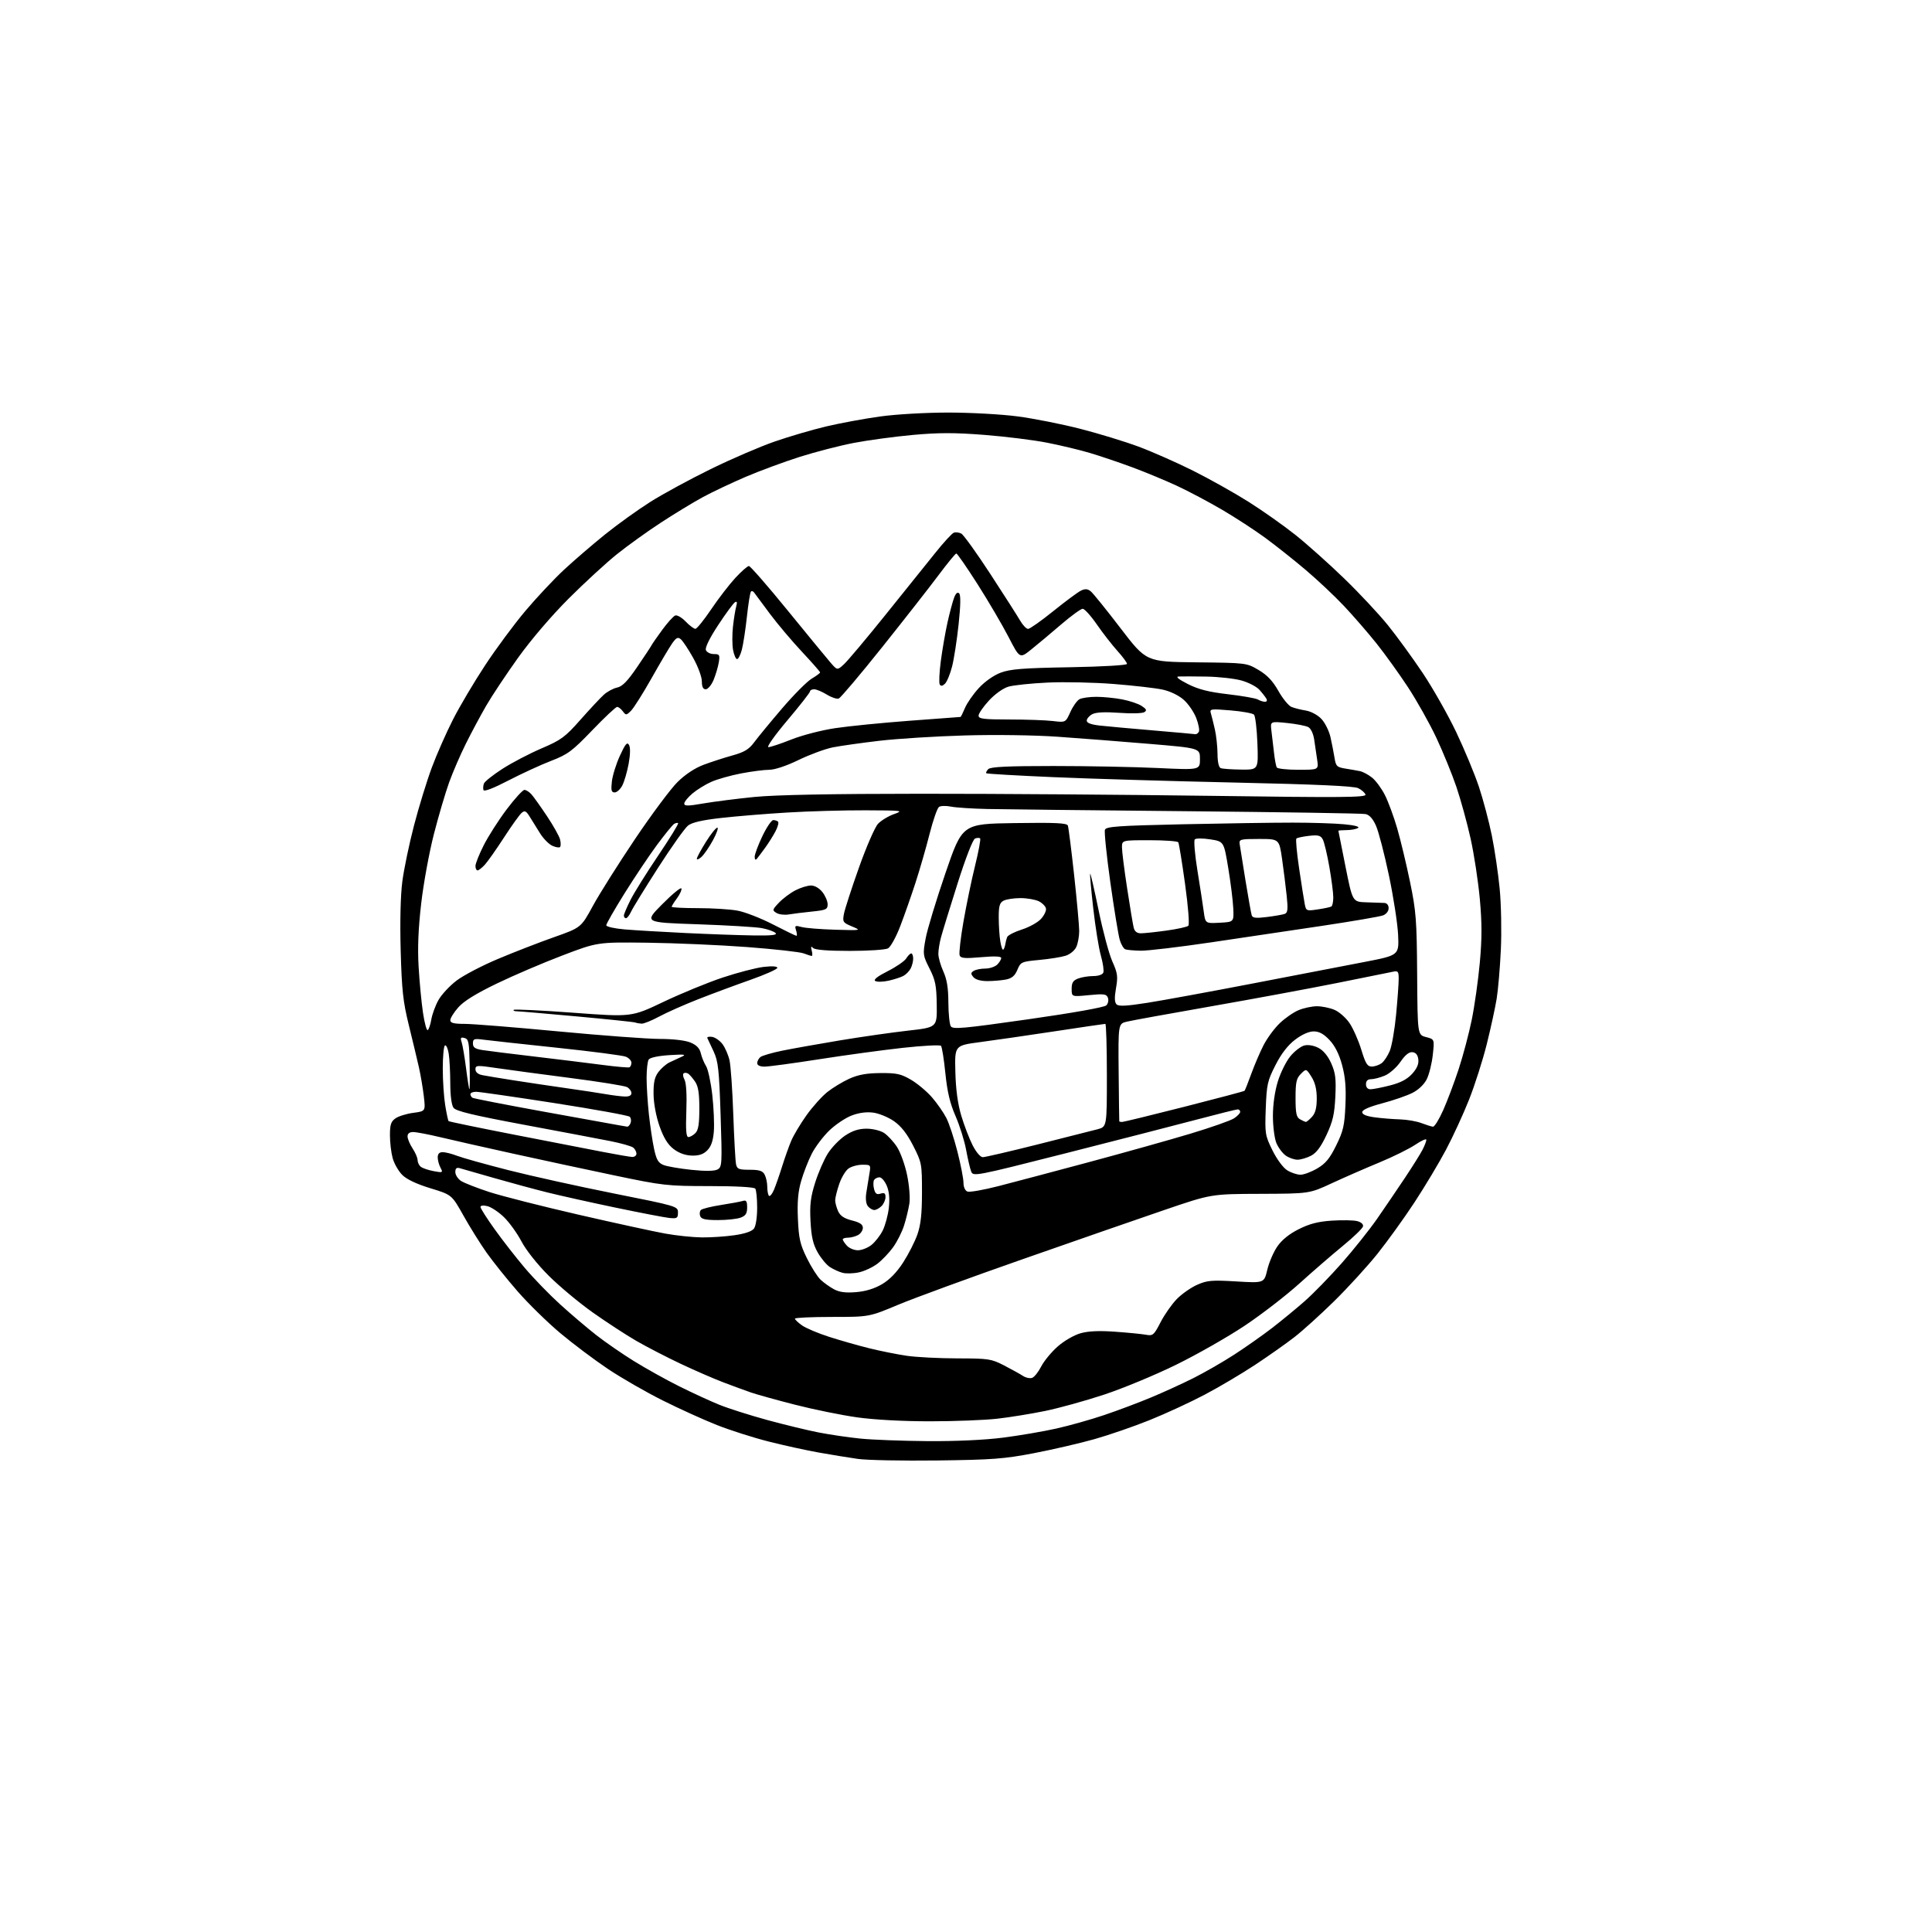 <?xml version="1.0" encoding="UTF-8" standalone="no"?>
<svg 
  version="1.1" 
  xmlns="http://www.w3.org/2000/svg" 
  xmlns:xlink="http://www.w3.org/1999/xlink" 
  xmlns:svg="http://www.w3.org/2000/svg"
  xmlns:rdf="http://www.w3.org/1999/02/22-rdf-syntax-ns#"
  xmlns:cc="http://creativecommons.org/ns#"
  xmlns:dc="http://purl.org/dc/elements/1.1/"
  viewBox="0 0 768 768"
  width="768"
  height="768"
>
<style>svg {background-color: white; }</style>"
<path stroke="none" fill="black" fill-rule="evenodd" d="M372.50,580.56C358.75,580.73 344.57,580.45 341.00,579.94C337.43,579.43 330.45,578.29 325.50,577.41C320.55,576.53 311.55,574.56 305.50,573.02C299.45,571.49 290.23,568.55 285.00,566.48C279.77,564.42 270.10,560.03 263.50,556.73C256.90,553.44 247.11,547.81 241.74,544.23C236.38,540.64 227.83,534.22 222.74,529.96C217.66,525.69 210.02,518.22 205.77,513.35C201.53,508.48 195.98,501.57 193.46,498.00C190.93,494.43 186.78,487.77 184.23,483.22C179.59,474.94 179.59,474.94 171.10,472.35C165.62,470.68 161.64,468.80 159.90,467.05C158.41,465.56 156.70,462.58 156.10,460.42C155.50,458.26 155.01,454.16 155.01,451.31C155.00,447.08 155.41,445.83 157.21,444.56C158.43,443.71 161.62,442.72 164.30,442.37C169.16,441.72 169.16,441.72 168.48,435.81C168.10,432.57 167.22,427.34 166.51,424.20C165.80,421.07 164.00,413.55 162.51,407.50C160.22,398.21 159.72,393.62 159.28,377.92C158.96,366.49 159.21,355.91 159.93,350.42C160.56,345.51 162.66,335.48 164.58,328.12C166.50,320.75 169.68,310.40 171.65,305.12C173.61,299.83 177.43,291.19 180.12,285.92C182.81,280.65 188.55,270.97 192.87,264.42C197.18,257.86 204.36,248.18 208.81,242.89C213.26,237.61 220.18,230.23 224.20,226.49C228.21,222.76 235.55,216.45 240.50,212.46C245.45,208.47 253.55,202.65 258.50,199.52C263.45,196.39 274.25,190.52 282.50,186.48C290.75,182.43 302.23,177.49 308.00,175.50C313.77,173.50 323.00,170.80 328.50,169.50C334.00,168.20 343.58,166.43 349.78,165.57C356.15,164.68 368.01,164.00 376.98,164.00C385.74,164.00 398.11,164.68 404.47,165.52C410.84,166.35 422.07,168.58 429.42,170.46C436.77,172.35 447.22,175.54 452.64,177.56C458.06,179.58 467.79,183.88 474.26,187.11C480.72,190.34 490.62,195.89 496.26,199.44C501.89,202.99 510.32,208.94 515.00,212.67C519.67,216.40 528.39,224.19 534.36,229.98C540.34,235.76 548.14,244.10 551.69,248.50C555.25,252.90 561.48,261.46 565.54,267.52C569.60,273.59 575.59,284.16 578.86,291.02C582.13,297.89 586.19,307.66 587.89,312.75C589.58,317.84 591.89,326.55 593.02,332.10C594.15,337.66 595.56,347.22 596.15,353.35C596.74,359.48 596.95,370.35 596.61,377.50C596.28,384.65 595.53,393.43 594.95,397.00C594.37,400.57 592.60,408.71 591.01,415.08C589.42,421.45 586.26,431.35 583.99,437.08C581.72,442.81 577.60,451.77 574.83,457.00C572.06,462.23 566.43,471.63 562.31,477.91C558.20,484.19 551.55,493.41 547.55,498.41C543.54,503.41 535.81,511.87 530.38,517.21C524.95,522.55 517.80,529.01 514.50,531.57C511.20,534.13 504.17,539.08 498.89,542.57C493.60,546.06 484.60,551.39 478.89,554.40C473.17,557.42 463.32,561.97 457.00,564.51C450.68,567.06 440.77,570.47 435.00,572.10C429.23,573.73 418.43,576.23 411.00,577.66C399.13,579.94 394.48,580.29 372.50,580.56zM368.70,572.87C379.87,572.95 391.45,572.42 398.70,571.49C405.19,570.66 414.73,569.03 419.90,567.87C425.06,566.72 433.61,564.31 438.90,562.52C444.18,560.74 452.47,557.63 457.32,555.61C462.17,553.60 469.82,550.11 474.32,547.86C478.82,545.60 486.21,541.35 490.75,538.40C495.29,535.46 502.04,530.70 505.75,527.84C509.46,524.97 515.25,520.21 518.62,517.25C521.98,514.30 528.59,507.52 533.30,502.19C538.00,496.86 544.35,488.90 547.41,484.50C550.46,480.10 555.43,472.80 558.44,468.28C561.46,463.75 564.62,458.71 565.46,457.07C566.31,455.44 567.00,453.64 567.00,453.08C567.00,452.52 565.01,453.41 562.59,455.05C560.16,456.68 553.75,459.85 548.34,462.09C542.93,464.32 534.45,468.03 529.50,470.32C520.50,474.50 520.50,474.50 501.00,474.57C481.50,474.63 481.50,474.63 463.00,480.94C452.82,484.41 427.40,493.24 406.50,500.56C385.60,507.87 363.32,516.03 357.00,518.68C345.50,523.50 345.50,523.50 330.75,523.50C322.64,523.50 316.00,523.81 316.00,524.18C316.00,524.56 317.25,525.76 318.79,526.85C320.32,527.94 325.16,529.99 329.54,531.40C333.92,532.81 341.12,534.86 345.55,535.96C349.98,537.06 356.73,538.40 360.55,538.96C364.37,539.51 373.40,539.97 380.61,539.98C392.96,540.00 394.03,540.16 399.11,542.77C402.07,544.30 405.45,546.17 406.62,546.93C407.78,547.69 409.45,548.04 410.32,547.71C411.20,547.37 412.81,545.33 413.91,543.17C415.01,541.01 417.96,537.45 420.45,535.25C422.99,533.01 426.98,530.71 429.54,529.99C432.66,529.11 437.00,528.92 443.30,529.38C448.36,529.74 453.85,530.28 455.50,530.58C458.30,531.09 458.69,530.76 461.34,525.62C462.90,522.59 465.80,518.46 467.77,516.42C469.75,514.39 473.39,511.83 475.88,510.73C479.87,508.96 481.68,508.81 491.46,509.39C502.51,510.05 502.51,510.05 503.76,504.78C504.44,501.87 506.24,497.70 507.75,495.50C509.56,492.87 512.49,490.51 516.31,488.60C520.62,486.44 524.03,485.57 529.49,485.22C533.54,484.96 538.04,485.04 539.49,485.41C541.07,485.81 542.01,486.65 541.82,487.51C541.64,488.30 538.05,491.78 533.83,495.23C529.61,498.68 521.85,505.40 516.57,510.17C511.30,514.94 501.48,522.52 494.75,527.01C488.01,531.50 475.75,538.48 467.50,542.52C459.25,546.57 446.43,551.89 439.00,554.35C431.57,556.81 421.00,559.74 415.49,560.87C409.99,562.00 401.44,563.39 396.49,563.95C391.55,564.52 379.53,564.99 369.78,564.99C359.07,565.00 347.61,564.38 340.79,563.43C334.59,562.56 323.50,560.31 316.13,558.42C308.77,556.54 300.89,554.35 298.62,553.57C296.35,552.79 291.40,550.97 287.61,549.53C283.81,548.09 276.15,544.76 270.58,542.13C265.01,539.50 257.09,535.41 252.98,533.04C248.86,530.66 241.07,525.58 235.65,521.74C230.23,517.91 222.35,511.33 218.13,507.13C213.65,502.67 209.15,497.01 207.30,493.50C205.56,490.20 202.41,485.84 200.31,483.82C198.22,481.79 195.26,479.83 193.75,479.46C192.13,479.06 191.00,479.19 191.00,479.79C191.00,480.34 193.53,484.32 196.63,488.64C199.72,492.97 205.11,499.88 208.60,504.00C212.09,508.12 218.44,514.68 222.72,518.56C227.00,522.44 233.43,527.91 237.00,530.70C240.57,533.50 247.32,538.16 252.00,541.06C256.68,543.96 264.77,548.47 270.00,551.08C275.23,553.68 282.43,557.00 286.00,558.44C289.57,559.88 298.12,562.60 305.00,564.48C311.88,566.35 321.10,568.59 325.50,569.44C329.90,570.30 337.32,571.39 342.00,571.86C346.68,572.34 358.69,572.79 368.70,572.87zM340.25,513.65C344.04,513.35 347.57,512.27 350.58,510.51C353.61,508.73 356.46,505.81 359.02,501.85C361.14,498.56 363.70,493.54 364.69,490.69C366.03,486.83 366.50,482.51 366.50,473.90C366.50,462.61 366.40,462.11 363.00,455.44C360.58,450.70 358.24,447.70 355.42,445.72C353.17,444.14 349.45,442.60 347.16,442.29C344.42,441.93 341.44,442.32 338.50,443.45C336.04,444.39 332.02,447.10 329.58,449.47C327.14,451.85 324.02,455.99 322.66,458.69C321.29,461.38 319.41,466.22 318.48,469.44C317.24,473.70 316.88,477.79 317.18,484.50C317.52,492.33 318.05,494.66 320.75,500.14C322.49,503.68 324.95,507.54 326.21,508.72C327.47,509.90 329.85,511.60 331.50,512.49C333.65,513.66 336.12,513.99 340.25,513.65zM341.48,505.77C339.29,506.26 336.34,506.34 334.91,505.96C333.49,505.58 331.21,504.53 329.85,503.64C328.49,502.75 326.31,500.11 325.00,497.78C323.20,494.58 322.51,491.57 322.19,485.42C321.85,478.91 322.22,475.87 324.04,470.10C325.29,466.14 327.56,460.92 329.10,458.50C330.64,456.08 333.74,452.88 336.00,451.38C338.89,449.47 341.39,448.67 344.47,448.67C346.89,448.67 349.99,449.42 351.42,450.36C352.84,451.29 355.14,453.76 356.52,455.85C357.90,457.94 359.73,462.97 360.57,467.02C361.45,471.25 361.84,476.12 361.49,478.45C361.14,480.68 360.19,484.61 359.37,487.18C358.56,489.75 356.59,493.64 355.01,495.82C353.43,498.01 350.63,500.94 348.80,502.34C346.96,503.74 343.67,505.29 341.48,505.77zM341.02,497.00C342.51,497.00 344.93,496.06 346.39,494.91C347.86,493.75 349.88,491.17 350.89,489.16C351.89,487.14 352.99,483.09 353.32,480.14C353.73,476.53 353.47,473.67 352.52,471.39C351.74,469.52 350.43,468.00 349.61,468.00C348.79,468.00 347.82,468.48 347.46,469.06C347.11,469.64 347.09,471.24 347.44,472.61C347.92,474.54 348.52,474.97 350.03,474.49C351.54,474.01 352.00,474.33 352.00,475.86C352.00,476.96 351.29,478.56 350.43,479.43C349.56,480.29 348.27,481.00 347.55,481.00C346.83,481.00 345.69,480.33 345.02,479.52C344.26,478.61 344.01,476.58 344.35,474.27C344.67,472.20 345.21,468.81 345.57,466.75C346.21,463.03 346.19,463.00 342.83,463.00C340.97,463.00 338.49,463.67 337.32,464.49C336.15,465.31 334.48,468.09 333.60,470.67C332.72,473.25 332.00,476.15 332.00,477.13C332.00,478.11 332.53,480.07 333.17,481.48C334.01,483.32 335.58,484.37 338.67,485.15C341.82,485.94 343.00,486.74 343.00,488.08C343.00,489.10 342.13,490.40 341.07,490.96C340.00,491.53 338.20,492.00 337.07,492.00C335.93,492.00 335.00,492.30 335.00,492.67C335.00,493.04 335.74,494.17 336.65,495.17C337.57,496.18 339.53,497.00 341.02,497.00zM279.00,491.89C282.57,491.93 288.42,491.54 291.98,491.02C296.15,490.42 298.92,489.47 299.73,488.35C300.46,487.36 300.99,483.80 300.98,480.06C300.98,476.45 300.64,473.05 300.23,472.50C299.79,471.89 292.54,471.49 282.00,471.49C265.32,471.48 263.56,471.29 244.50,467.30C233.50,465.00 215.28,461.09 204.00,458.60C192.72,456.12 179.68,453.17 175.00,452.05C170.32,450.93 165.49,450.01 164.25,450.01C162.77,450.00 162.00,450.60 162.01,451.75C162.01,452.71 162.91,454.85 164.00,456.50C165.09,458.15 165.99,460.23 165.99,461.13C166.00,462.02 166.56,463.22 167.25,463.79C167.94,464.36 170.23,465.15 172.36,465.54C176.03,466.23 176.16,466.16 175.11,464.20C174.50,463.06 174.00,461.20 174.00,460.07C174.00,458.67 174.65,458.00 175.98,458.00C177.07,458.00 179.66,458.66 181.73,459.46C183.80,460.26 192.93,462.81 202.00,465.13C211.07,467.44 229.97,471.62 244.00,474.42C269.18,479.44 269.50,479.53 269.50,482.00C269.50,484.24 269.15,484.46 266.10,484.16C264.23,483.97 254.56,482.11 244.60,480.03C234.65,477.95 222.45,475.23 217.50,473.99C212.55,472.76 203.10,470.20 196.50,468.31C189.90,466.42 183.71,464.64 182.75,464.37C181.49,464.01 181.00,464.44 181.00,465.91C181.00,467.03 182.01,468.62 183.25,469.43C184.49,470.24 189.55,472.22 194.50,473.84C199.45,475.45 215.43,479.51 230.00,482.86C244.57,486.21 260.10,489.59 264.50,490.38C268.90,491.17 275.43,491.85 279.00,491.89zM285.40,485.00C280.45,485.00 278.80,484.63 278.34,483.43C278.01,482.57 278.13,481.47 278.62,480.99C279.10,480.51 282.65,479.62 286.50,479.02C290.35,478.42 294.29,477.69 295.25,477.40C296.65,476.97 297.00,477.48 297.00,479.96C297.00,482.36 296.43,483.27 294.43,484.02C293.02,484.56 288.96,485.00 285.40,485.00zM307.67,472.94C308.38,471.25 309.84,467.08 310.90,463.68C311.96,460.28 313.59,455.70 314.52,453.50C315.45,451.30 318.18,446.73 320.58,443.35C322.99,439.97 326.73,435.80 328.90,434.08C331.07,432.36 335.01,429.98 337.67,428.78C341.19,427.20 344.54,426.60 350.00,426.56C356.44,426.51 358.16,426.89 362.17,429.24C364.73,430.75 368.48,433.90 370.50,436.24C372.52,438.58 375.08,442.25 376.18,444.40C377.29,446.54 379.27,452.56 380.59,457.77C381.92,462.99 383.00,468.56 383.00,470.16C383.00,471.87 383.64,473.31 384.57,473.66C385.43,474.00 390.94,473.03 396.82,471.52C402.69,470.01 418.98,465.70 433.00,461.93C447.02,458.16 465.16,453.08 473.29,450.63C481.43,448.18 489.19,445.45 490.54,444.56C491.89,443.68 493.00,442.51 493.00,441.98C493.00,441.44 492.55,441.00 492.01,441.00C491.46,441.00 484.15,442.82 475.76,445.04C467.37,447.26 443.93,453.29 423.68,458.43C387.34,467.65 386.84,467.74 386.04,465.64C385.59,464.46 384.69,460.57 384.03,457.00C383.37,453.43 381.48,447.42 379.84,443.65C377.64,438.62 376.56,434.08 375.80,426.65C375.24,421.07 374.45,416.15 374.06,415.73C373.67,415.30 366.86,415.66 358.93,416.53C350.99,417.40 336.03,419.44 325.68,421.06C315.33,422.68 305.54,424.00 303.93,424.00C302.11,424.00 301.00,423.48 301.00,422.62C301.00,421.86 301.56,420.78 302.25,420.21C302.94,419.64 306.88,418.49 311.00,417.65C315.12,416.82 325.48,414.97 334.00,413.55C342.52,412.14 354.68,410.40 361.00,409.69C372.50,408.40 372.50,408.40 372.37,399.41C372.26,391.74 371.84,389.62 369.50,385.00C366.85,379.77 366.80,379.36 367.96,373.04C368.62,369.44 372.18,357.73 375.86,347.00C382.55,327.50 382.55,327.50 403.29,327.19C419.68,326.95 424.12,327.16 424.49,328.19C424.76,328.91 425.88,337.79 426.99,347.91C428.09,358.04 429.00,368.03 429.00,370.12C429.00,372.20 428.48,375.04 427.85,376.42C427.21,377.84 425.34,379.37 423.60,379.92C421.90,380.46 417.19,381.22 413.14,381.59C406.04,382.26 405.73,382.39 404.43,385.51C403.44,387.88 402.25,388.90 399.92,389.37C398.18,389.71 394.84,390.00 392.50,390.00C389.85,390.00 387.75,389.41 386.94,388.42C385.85,387.12 385.87,386.69 387.06,385.94C387.85,385.44 389.93,385.02 391.68,385.02C393.43,385.01 395.56,384.29 396.43,383.43C397.29,382.56 398.00,381.39 398.00,380.82C398.00,380.14 395.29,380.03 390.01,380.50C383.51,381.07 381.91,380.94 381.47,379.77C381.16,378.98 381.84,372.97 382.98,366.42C384.12,359.86 386.19,349.85 387.60,344.16C389.00,338.47 389.91,333.58 389.62,333.29C389.33,332.99 388.42,333.01 387.61,333.32C386.74,333.65 383.91,340.91 380.65,351.19C377.63,360.71 374.68,370.30 374.09,372.50C373.49,374.70 373.01,377.69 373.01,379.14C373.00,380.59 373.89,383.74 374.98,386.14C376.41,389.29 376.97,392.73 376.99,398.50C377.01,402.90 377.45,407.16 377.96,407.97C378.76,409.24 382.91,408.86 408.69,405.19C426.44,402.66 439.01,400.42 439.78,399.65C440.49,398.94 440.78,397.58 440.41,396.63C439.84,395.13 438.84,394.99 432.87,395.58C426.00,396.26 426.00,396.26 426.00,393.10C426.00,390.64 426.56,389.74 428.57,388.98C429.98,388.44 432.69,388.00 434.60,388.00C436.62,388.00 438.28,387.43 438.59,386.62C438.89,385.86 438.44,382.82 437.61,379.87C436.78,376.92 435.41,368.45 434.58,361.05C433.74,353.66 433.19,347.47 433.36,347.31C433.53,347.14 435.04,353.72 436.73,361.93C438.41,370.14 440.86,379.25 442.17,382.18C444.26,386.83 444.44,388.16 443.63,392.80C442.97,396.56 443.03,398.43 443.85,399.25C444.70,400.10 447.80,399.94 456.24,398.61C462.44,397.63 481.23,394.18 498.00,390.95C514.77,387.72 534.72,383.88 542.32,382.41C556.14,379.74 556.14,379.74 555.77,371.62C555.56,367.15 553.92,356.52 552.12,348.00C550.33,339.48 548.02,330.60 547.00,328.29C545.76,325.47 544.38,323.92 542.82,323.60C541.55,323.33 509.68,322.83 472.00,322.47C434.32,322.12 398.55,321.72 392.50,321.59C386.45,321.46 379.93,321.03 378.00,320.64C376.07,320.25 373.95,320.30 373.27,320.76C372.59,321.22 370.91,326.04 369.53,331.47C368.16,336.90 365.63,345.65 363.92,350.92C362.21,356.19 359.47,363.99 357.83,368.25C356.19,372.52 354.01,376.46 352.99,377.00C351.97,377.55 345.12,378.00 337.77,378.00C329.07,378.00 324.00,377.60 323.26,376.86C322.40,376.00 322.25,376.25 322.67,377.86C322.98,379.04 322.99,380.00 322.68,380.00C322.38,380.00 320.93,379.54 319.45,378.98C317.98,378.42 307.87,377.29 296.99,376.47C286.10,375.65 268.26,374.88 257.35,374.74C237.50,374.50 237.50,374.50 223.50,379.84C215.80,382.77 204.07,387.79 197.43,391.00C189.23,394.96 184.34,397.98 182.18,400.45C180.43,402.44 179.00,404.73 179.00,405.53C179.00,406.65 180.37,407.00 184.75,407.01C187.91,407.01 204.68,408.36 222.00,410.00C239.32,411.64 257.45,412.99 262.28,412.99C267.63,413.00 272.41,413.56 274.50,414.43C276.89,415.43 278.13,416.72 278.58,418.68C278.94,420.23 279.88,422.54 280.68,423.80C281.47,425.07 282.58,430.24 283.15,435.30C283.72,440.36 283.99,446.89 283.76,449.81C283.46,453.52 282.67,455.77 281.15,457.29C279.60,458.85 277.85,459.44 275.00,459.36C272.41,459.29 269.89,458.38 267.76,456.75C265.46,454.98 263.82,452.33 262.19,447.72C260.82,443.83 259.85,438.71 259.80,435.03C259.74,430.34 260.19,428.22 261.70,426.18C262.80,424.71 264.78,422.98 266.10,422.33C267.42,421.69 269.62,420.67 271.00,420.06C273.01,419.17 272.06,419.05 266.09,419.43C261.58,419.72 258.35,420.42 257.85,421.21C257.40,421.92 257.03,425.20 257.03,428.50C257.03,431.80 257.45,438.32 257.95,443.00C258.46,447.68 259.39,453.89 260.03,456.81C260.97,461.11 261.70,462.32 263.85,463.14C265.31,463.70 270.28,464.55 274.90,465.03C280.39,465.61 283.96,465.55 285.21,464.89C287.03,463.91 287.09,462.89 286.45,443.18C285.86,425.22 285.50,421.91 283.69,418.00C282.54,415.52 281.42,413.12 281.19,412.67C280.96,412.21 281.79,411.98 283.04,412.17C284.28,412.35 286.16,413.66 287.22,415.08C288.27,416.49 289.52,419.39 290.00,421.51C290.48,423.62 291.15,433.26 291.49,442.93C291.83,452.59 292.32,461.51 292.58,462.75C292.98,464.72 293.66,465.00 297.98,465.00C301.85,465.00 303.16,465.42 303.96,466.93C304.53,468.00 305.00,470.17 305.00,471.77C305.00,473.36 305.31,474.97 305.68,475.35C306.06,475.73 306.95,474.64 307.67,472.94zM516.91,466.97C518.24,466.99 521.25,465.87 523.60,464.49C526.95,462.53 528.59,460.54 531.15,455.34C533.98,449.60 534.48,447.43 534.83,439.26C535.14,432.32 534.78,428.10 533.49,423.34C532.32,419.01 530.67,415.73 528.50,413.43C526.19,410.98 524.39,410.00 522.21,410.00C520.30,410.00 517.54,411.23 514.83,413.29C511.92,415.50 509.35,418.83 507.02,423.40C503.84,429.64 503.51,431.10 503.16,440.65C502.79,450.66 502.90,451.35 505.83,457.30C507.59,460.86 510.09,464.23 511.70,465.22C513.24,466.17 515.59,466.96 516.91,466.97zM515.77,461.00C514.49,461.00 512.40,460.27 511.12,459.37C509.84,458.47 508.16,456.24 507.39,454.40C506.63,452.56 506.00,447.73 506.00,443.64C506.00,439.06 506.76,433.77 507.97,429.86C509.05,426.36 511.29,421.86 512.95,419.86C514.60,417.86 517.10,415.94 518.49,415.59C520.01,415.21 522.24,415.59 524.10,416.55C526.07,417.57 527.90,419.78 529.20,422.73C530.87,426.50 531.16,428.83 530.82,435.92C530.48,442.93 529.82,445.78 527.29,451.20C525.08,455.91 523.28,458.32 521.13,459.43C519.47,460.29 517.05,461.00 515.77,461.00zM251.25,459.90C252.21,459.96 253.00,459.38 253.00,458.62C253.00,457.86 252.43,456.78 251.74,456.20C251.05,455.63 246.89,454.45 242.49,453.58C238.10,452.71 222.59,449.78 208.03,447.06C187.96,443.31 181.25,441.69 180.28,440.36C179.49,439.29 179.00,435.50 178.99,430.56C178.98,426.13 178.70,420.82 178.36,418.77C178.02,416.72 177.35,415.28 176.87,415.58C176.39,415.88 176.00,420.03 176.01,424.81C176.01,429.59 176.45,436.15 176.98,439.39C177.51,442.62 178.11,445.45 178.32,445.66C178.53,445.87 190.36,448.31 204.60,451.09C218.85,453.86 234.78,456.96 240.00,457.97C245.22,458.98 250.29,459.85 251.25,459.90zM390.67,460.00C391.57,460.00 401.35,457.73 412.40,454.95C423.46,452.17 434.19,449.45 436.25,448.91C440.00,447.92 440.00,447.92 440.00,427.46C440.00,416.21 439.72,407.00 439.39,407.00C439.05,407.00 429.94,408.34 419.14,409.98C408.34,411.61 395.00,413.55 389.50,414.27C379.50,415.60 379.50,415.60 379.77,426.05C379.94,433.06 380.72,438.80 382.11,443.47C383.26,447.31 385.28,452.60 386.61,455.22C388.02,457.99 389.72,460.00 390.67,460.00zM273.65,452.00C274.32,452.00 275.56,451.29 276.43,450.43C277.60,449.26 278.00,446.78 278.00,440.65C278.00,434.58 277.56,431.80 276.31,429.97C275.38,428.61 274.16,427.19 273.61,426.82C273.05,426.44 272.24,426.35 271.80,426.63C271.35,426.90 271.49,428.06 272.11,429.20C272.79,430.49 273.07,435.21 272.83,441.64C272.55,449.26 272.77,452.00 273.65,452.00zM249.28,447.86C249.71,447.94 250.33,447.29 250.66,446.43C250.99,445.57 250.85,444.45 250.33,443.93C249.82,443.42 236.37,440.98 220.45,438.50C204.53,436.03 190.49,434.00 189.25,434.00C188.01,434.00 187.00,434.42 187.00,434.94C187.00,435.46 187.37,436.11 187.83,436.39C188.28,436.67 201.00,439.15 216.08,441.89C231.16,444.63 244.62,447.06 246.00,447.30C247.38,447.53 248.85,447.79 249.28,447.86zM569.62,447.88C570.23,447.95 572.08,444.96 573.72,441.25C575.37,437.54 578.12,430.23 579.84,425.00C581.56,419.77 583.89,411.00 585.02,405.50C586.15,400.00 587.60,389.76 588.24,382.75C589.13,373.04 589.13,366.96 588.24,357.25C587.59,350.24 585.95,339.45 584.57,333.27C583.20,327.09 580.66,317.87 578.93,312.77C577.20,307.67 573.59,298.85 570.92,293.17C568.24,287.50 563.19,278.50 559.69,273.17C556.20,267.85 550.57,260.03 547.19,255.79C543.80,251.55 537.99,244.85 534.27,240.90C530.55,236.95 523.67,230.48 519.00,226.53C514.33,222.57 507.12,216.86 503.00,213.83C498.88,210.81 491.16,205.78 485.85,202.66C480.54,199.55 472.44,195.25 467.85,193.12C463.26,190.99 455.23,187.66 450.00,185.72C444.77,183.78 437.18,181.22 433.13,180.02C429.07,178.82 421.42,176.99 416.13,175.96C410.83,174.92 399.66,173.53 391.30,172.88C379.47,171.95 373.16,171.96 362.80,172.90C355.49,173.57 344.95,175.00 339.38,176.07C333.82,177.14 324.19,179.63 317.98,181.59C311.78,183.56 302.10,187.13 296.47,189.53C290.85,191.94 283.15,195.58 279.37,197.63C275.59,199.68 268.12,204.22 262.76,207.72C257.40,211.22 249.52,216.88 245.26,220.29C240.99,223.71 232.32,231.68 226.00,238.00C219.18,244.83 211.01,254.38 205.92,261.50C201.20,268.10 195.51,276.65 193.29,280.50C191.06,284.35 187.44,291.10 185.25,295.50C183.05,299.90 180.03,306.88 178.54,311.00C177.06,315.12 174.32,324.38 172.48,331.57C170.63,338.76 168.36,351.13 167.44,359.07C166.28,369.10 165.96,376.82 166.41,384.38C166.76,390.37 167.54,398.57 168.15,402.62C168.75,406.66 169.60,409.75 170.03,409.48C170.47,409.21 171.11,407.30 171.46,405.23C171.81,403.16 173.09,399.68 174.31,397.51C175.53,395.34 178.77,391.86 181.51,389.78C184.26,387.70 191.68,383.82 198.00,381.17C204.32,378.51 214.33,374.62 220.24,372.54C230.98,368.74 230.98,368.74 235.67,360.12C238.24,355.38 245.78,343.44 252.40,333.58C259.03,323.73 266.64,313.51 269.33,310.87C272.40,307.84 276.23,305.31 279.70,304.01C282.73,302.88 287.90,301.20 291.20,300.29C295.93,298.97 297.74,297.87 299.81,295.06C301.25,293.10 306.24,287.05 310.89,281.61C315.54,276.18 320.84,270.85 322.67,269.77C324.50,268.69 326.00,267.57 326.00,267.30C326.00,267.02 322.78,263.35 318.84,259.14C314.90,254.94 309.16,248.15 306.09,244.05C303.02,239.95 300.19,236.14 299.80,235.58C299.42,235.02 298.84,234.82 298.52,235.15C298.19,235.47 297.47,239.96 296.91,245.12C296.35,250.28 295.44,256.19 294.90,258.25C294.36,260.31 293.51,262.00 293.01,262.00C292.50,262.00 291.79,260.38 291.41,258.39C291.04,256.41 291.02,252.25 291.36,249.14C291.70,246.04 292.28,242.42 292.65,241.09C293.12,239.39 292.97,238.90 292.15,239.41C291.51,239.80 288.51,243.88 285.49,248.47C282.09,253.64 280.23,257.42 280.60,258.41C280.94,259.28 282.35,260.00 283.74,260.00C286.04,260.00 286.21,260.30 285.73,263.31C285.43,265.13 284.49,268.28 283.65,270.31C282.80,272.34 281.40,274.00 280.55,274.00C279.48,274.00 279.00,273.03 279.00,270.85C279.00,269.11 277.45,264.91 275.54,261.50C273.63,258.09 271.43,254.77 270.63,254.11C269.47,253.14 268.82,253.45 267.23,255.71C266.14,257.24 262.47,263.45 259.06,269.50C255.65,275.55 251.96,281.40 250.87,282.50C248.99,284.39 248.81,284.40 247.58,282.75C246.87,281.79 245.85,281.00 245.32,281.00C244.79,281.00 240.34,285.18 235.43,290.29C227.41,298.63 225.74,299.88 219.00,302.48C214.88,304.07 207.24,307.59 202.04,310.29C196.21,313.32 192.43,314.78 192.19,314.07C191.98,313.45 192.06,312.27 192.37,311.47C192.68,310.66 195.99,308.03 199.72,305.63C203.45,303.22 210.43,299.58 215.22,297.52C223.08,294.16 224.62,293.03 230.71,286.14C234.43,281.94 238.60,277.47 239.99,276.20C241.37,274.94 243.77,273.64 245.31,273.32C247.41,272.88 249.45,270.78 253.31,265.11C256.17,260.93 258.73,257.05 259.00,256.50C259.27,255.95 261.20,253.18 263.27,250.35C265.35,247.51 267.66,244.96 268.41,244.67C269.16,244.39 271.03,245.47 272.57,247.08C274.11,248.68 275.85,249.98 276.44,249.97C277.02,249.95 279.84,246.46 282.70,242.22C285.56,237.97 289.88,232.36 292.29,229.75C294.71,227.14 297.14,225.00 297.70,225.00C298.26,225.00 305.19,232.95 313.11,242.67C321.02,252.39 328.70,261.72 330.17,263.42C332.84,266.50 332.84,266.50 335.54,264.00C337.03,262.62 344.38,253.88 351.87,244.57C359.37,235.26 368.27,224.18 371.66,219.94C375.05,215.69 378.43,212.01 379.16,211.75C379.90,211.48 381.23,211.64 382.12,212.10C383.01,212.56 388.23,219.81 393.71,228.22C399.19,236.62 404.52,244.96 405.55,246.75C406.59,248.54 408.00,250.00 408.69,250.00C409.38,250.00 413.89,246.81 418.72,242.92C423.55,239.02 428.50,235.36 429.72,234.77C431.40,233.97 432.35,234.05 433.63,235.10C434.56,235.87 439.89,242.48 445.48,249.79C455.65,263.07 455.65,263.07 475.57,263.29C495.43,263.50 495.52,263.51 500.27,266.31C503.71,268.33 505.92,270.66 508.17,274.64C509.88,277.69 512.24,280.56 513.39,281.02C514.55,281.49 517.11,282.13 519.07,282.45C521.11,282.78 523.77,284.20 525.26,285.76C526.69,287.27 528.32,290.52 528.88,293.00C529.44,295.48 530.16,299.17 530.49,301.21C531.02,304.57 531.43,304.98 534.79,305.52C536.83,305.85 539.44,306.30 540.59,306.54C541.74,306.77 543.89,307.91 545.37,309.08C546.85,310.24 549.17,313.38 550.52,316.04C551.87,318.71 554.07,324.66 555.40,329.26C556.74,333.87 559.04,343.46 560.51,350.57C562.93,362.28 563.19,365.75 563.34,387.44C563.50,411.37 563.50,411.37 566.87,412.25C570.24,413.12 570.24,413.12 569.56,419.31C569.19,422.71 568.12,427.05 567.19,428.94C566.16,431.03 563.94,433.17 561.50,434.42C559.30,435.54 553.90,437.41 549.50,438.57C544.30,439.95 541.50,441.18 541.50,442.10C541.50,443.03 543.19,443.72 546.50,444.16C549.25,444.53 553.75,444.89 556.50,444.97C559.25,445.05 563.08,445.71 565.00,446.44C566.92,447.17 569.00,447.82 569.62,447.88zM446.03,446.00C446.59,446.00 457.70,443.30 470.70,439.99C483.71,436.68 494.52,433.81 494.72,433.61C494.92,433.41 496.13,430.38 497.40,426.87C498.67,423.37 500.86,418.25 502.27,415.50C503.68,412.75 506.55,408.83 508.66,406.80C510.77,404.76 514.17,402.40 516.22,401.55C518.26,400.70 521.54,400.00 523.50,400.00C525.46,400.00 528.58,400.63 530.43,401.41C532.29,402.18 534.99,404.54 536.43,406.66C537.88,408.77 539.99,413.54 541.13,417.25C542.85,422.88 543.55,423.99 545.35,423.97C546.53,423.95 548.28,423.34 549.24,422.62C550.20,421.89 551.65,419.70 552.46,417.75C553.27,415.80 554.40,409.32 554.97,403.35C555.54,397.38 556.00,390.99 556.00,389.13C556.00,386.16 555.74,385.83 553.75,386.27C552.51,386.54 542.50,388.56 531.50,390.76C520.50,392.96 498.00,397.13 481.50,400.02C465.00,402.91 449.93,405.65 448.00,406.11C444.50,406.94 444.50,406.94 444.68,426.22C444.78,436.82 444.89,445.61 444.93,445.75C444.97,445.89 445.46,446.00 446.03,446.00zM519.10,445.97C519.42,445.99 520.53,445.07 521.56,443.93C522.89,442.47 523.43,440.34 523.43,436.62C523.43,433.01 522.77,430.33 521.34,428.06C519.24,424.76 519.24,424.76 517.12,426.88C515.34,428.66 515.00,430.19 515.00,436.45C515.00,442.49 515.33,444.09 516.75,444.92C517.71,445.48 518.77,445.95 519.10,445.97zM248.25,435.88C250.05,435.96 251.00,435.50 251.00,434.54C251.00,433.73 250.21,432.65 249.25,432.13C248.29,431.62 238.17,429.99 226.77,428.52C215.38,427.05 202.21,425.28 197.52,424.59C189.58,423.41 189.00,423.44 189.00,425.08C189.00,426.20 190.00,427.04 191.75,427.39C193.26,427.69 198.78,428.60 204.00,429.42C209.22,430.24 218.68,431.65 225.00,432.55C231.32,433.45 238.53,434.54 241.00,434.98C243.47,435.41 246.74,435.82 248.25,435.88zM186.60,433.00C186.76,433.00 186.80,428.52 186.69,423.05C186.52,414.31 186.28,413.05 184.65,412.62C183.13,412.22 182.93,412.52 183.52,414.32C183.91,415.52 184.70,420.21 185.28,424.75C185.85,429.29 186.45,433.00 186.60,433.00zM544.79,433.00C545.77,433.00 549.26,432.32 552.54,431.48C556.70,430.43 559.35,429.04 561.31,426.90C563.23,424.81 564.02,422.99 563.81,421.17C563.60,419.37 562.85,418.42 561.50,418.26C560.14,418.10 558.61,419.32 556.71,422.08C555.18,424.31 552.38,426.78 550.49,427.57C548.61,428.36 546.15,429.00 545.03,429.00C543.67,429.00 543.00,429.66 543.00,431.00C543.00,432.26 543.67,433.00 544.79,433.00zM250.25,424.26C250.66,424.05 251.00,423.22 251.00,422.42C251.00,421.62 249.99,420.55 248.75,420.05C247.51,419.55 235.25,417.96 221.50,416.50C207.75,415.05 194.59,413.61 192.25,413.30C188.45,412.79 188.00,412.94 188.00,414.78C188.00,416.37 188.83,416.95 191.75,417.41C193.81,417.74 203.15,418.90 212.50,420.00C221.85,421.10 234.00,422.60 239.50,423.32C245.00,424.05 249.84,424.47 250.25,424.26zM255.07,406.92C254.21,406.88 253.05,406.67 252.50,406.46C251.95,406.25 241.51,405.16 229.29,404.04C217.08,402.92 206.31,402.00 205.37,402.00C204.43,402.00 203.92,401.74 204.24,401.43C204.55,401.12 215.21,401.64 227.94,402.58C251.07,404.30 251.07,404.30 263.78,398.24C270.78,394.91 281.34,390.57 287.25,388.60C293.17,386.63 300.48,384.73 303.50,384.37C306.95,383.97 309.00,384.10 309.00,384.73C309.00,385.28 304.16,387.44 298.25,389.52C292.34,391.60 283.00,395.07 277.50,397.23C272.00,399.39 265.06,402.47 262.07,404.08C259.09,405.68 255.94,406.96 255.07,406.92zM353.23,389.84C351.01,390.33 348.63,390.39 347.94,389.96C347.11,389.45 348.78,388.13 352.84,386.08C356.23,384.37 359.56,382.08 360.24,380.99C360.92,379.89 361.82,379.00 362.24,379.00C362.66,379.00 363.00,379.93 363.00,381.07C363.00,382.20 362.54,383.99 361.98,385.04C361.41,386.09 360.12,387.40 359.11,387.94C358.09,388.49 355.45,389.34 353.23,389.84zM398.83,377.50C399.14,377.19 399.49,376.24 399.62,375.39C399.74,374.54 400.07,373.25 400.35,372.53C400.63,371.80 403.25,370.44 406.18,369.51C409.11,368.58 412.54,366.68 413.80,365.29C415.07,363.91 415.96,362.05 415.79,361.16C415.62,360.27 414.36,358.98 412.99,358.29C411.62,357.60 408.33,357.02 405.68,357.01C403.04,357.01 400.00,357.47 398.93,358.04C397.37,358.87 397.00,360.15 397.01,364.79C397.02,367.93 397.30,372.20 397.65,374.28C397.99,376.36 398.52,377.81 398.83,377.50zM453.50,377.92C450.75,377.88 447.96,377.62 447.31,377.36C446.65,377.09 445.67,375.44 445.14,373.69C444.60,371.93 442.92,361.69 441.40,350.93C439.89,340.16 438.91,330.67 439.23,329.84C439.72,328.56 444.39,328.23 470.07,327.66C486.71,327.30 506.44,327.00 513.91,327.01C521.39,327.01 530.57,327.30 534.32,327.66C538.55,328.06 540.63,328.62 539.82,329.14C539.09,329.59 537.04,329.98 535.25,329.98C533.46,329.99 532.02,330.11 532.03,330.25C532.05,330.39 533.33,336.80 534.86,344.50C537.66,358.50 537.66,358.50 543.08,358.68C546.06,358.78 549.29,358.89 550.25,358.93C551.32,358.97 552.00,359.79 552.00,361.02C552.00,362.21 551.06,363.40 549.75,363.89C548.51,364.36 537.83,366.19 526.00,367.97C514.17,369.74 494.15,372.73 481.50,374.59C468.85,376.46 456.25,377.96 453.50,377.92zM299.45,371.85C306.79,371.96 309.11,371.71 308.28,370.88C307.66,370.26 305.21,369.39 302.83,368.94C300.45,368.50 288.94,367.81 277.27,367.41C256.03,366.70 256.03,366.70 263.27,359.42C267.24,355.42 270.66,352.60 270.87,353.17C271.07,353.73 270.28,355.48 269.12,357.06C267.95,358.63 267.00,360.16 267.00,360.46C267.00,360.76 271.66,361.00 277.36,361.00C283.06,361.00 290.15,361.44 293.11,361.98C296.08,362.51 302.45,364.99 307.27,367.48C312.09,369.96 316.29,372.00 316.59,372.00C316.89,372.00 316.83,371.04 316.46,369.86C315.84,367.92 316.03,367.79 318.64,368.50C320.21,368.93 326.23,369.41 332.00,369.58C342.45,369.88 342.48,369.87 338.67,368.27C335.06,366.76 334.88,366.47 335.47,363.30C335.82,361.45 338.50,353.17 341.44,344.90C344.37,336.64 347.79,328.79 349.03,327.47C350.27,326.15 353.13,324.42 355.39,323.62C359.32,322.22 358.82,322.16 344.00,322.11C335.48,322.08 321.52,322.47 313.00,322.99C304.48,323.50 292.62,324.47 286.65,325.15C279.16,325.99 275.09,326.93 273.51,328.17C272.25,329.16 266.90,336.69 261.62,344.91C256.34,353.13 251.50,361.01 250.85,362.43C250.21,363.84 249.30,365.00 248.84,365.00C248.38,365.00 248.00,364.54 248.00,363.97C248.00,363.40 249.19,360.59 250.64,357.72C252.09,354.85 257.04,346.91 261.65,340.09C266.25,333.26 269.81,327.48 269.57,327.24C269.33,327.00 268.61,327.12 267.98,327.51C267.34,327.91 264.28,331.67 261.16,335.88C258.05,340.08 252.24,348.76 248.25,355.15C244.26,361.55 241.00,367.24 241.00,367.81C241.00,368.37 244.26,369.11 248.25,369.45C252.24,369.79 263.15,370.44 272.50,370.89C281.85,371.34 293.98,371.77 299.45,371.85zM453.54,371.00C454.81,371.00 459.38,370.52 463.68,369.92C467.98,369.33 471.90,368.47 472.38,368.00C472.88,367.51 472.33,360.42 471.08,351.40C469.88,342.74 468.67,335.28 468.39,334.83C468.11,334.37 462.96,334.00 456.94,334.00C446.00,334.00 446.00,334.00 446.00,336.85C446.00,338.42 446.92,345.74 448.05,353.10C449.18,360.47 450.35,367.51 450.66,368.75C451.04,370.28 451.96,371.00 453.54,371.00zM484.82,366.80C490.50,366.50 490.50,366.50 490.24,361.00C490.10,357.98 489.20,350.78 488.24,345.01C486.50,334.51 486.50,334.51 481.14,333.66C478.20,333.20 475.41,333.19 474.95,333.66C474.50,334.12 474.96,339.68 475.99,346.00C477.02,352.32 478.15,359.66 478.50,362.30C479.14,367.10 479.14,367.10 484.82,366.80zM503.67,364.52C506.77,364.13 509.96,363.57 510.74,363.27C511.89,362.83 512.04,361.38 511.48,356.11C511.10,352.47 510.28,345.90 509.65,341.50C508.50,333.50 508.50,333.50 500.50,333.50C493.07,333.50 492.52,333.64 492.78,335.50C492.94,336.60 493.98,343.12 495.10,350.00C496.22,356.88 497.34,363.11 497.58,363.86C497.92,364.92 499.31,365.07 503.67,364.52zM313.50,363.51C311.85,363.79 309.67,363.52 308.66,362.91C306.93,361.86 306.99,361.62 309.66,358.81C311.22,357.16 314.17,354.96 316.21,353.91C318.25,352.86 321.03,352.00 322.39,352.00C323.86,352.00 325.69,353.06 326.93,354.63C328.07,356.08 329.00,358.27 329.00,359.50C329.00,361.50 328.36,361.79 322.75,362.36C319.31,362.71 315.15,363.23 313.50,363.51zM523.85,361.50C526.41,361.12 528.84,360.60 529.25,360.34C529.66,360.09 530.00,358.45 530.00,356.69C530.00,354.94 529.29,349.48 528.43,344.56C527.57,339.64 526.40,334.75 525.83,333.69C524.98,332.10 524.03,331.85 520.35,332.26C517.90,332.54 515.64,333.02 515.33,333.34C515.01,333.66 515.50,339.00 516.42,345.21C517.34,351.42 518.34,357.78 518.65,359.35C519.19,362.12 519.33,362.18 523.85,361.50zM189.83,346.00C189.37,346.00 189.00,345.21 189.00,344.25C189.00,343.29 190.48,339.57 192.29,336.00C194.09,332.43 198.19,326.01 201.40,321.75C204.61,317.49 207.79,314.00 208.47,314.00C209.14,314.00 210.39,314.79 211.25,315.75C212.11,316.71 214.89,320.61 217.43,324.42C219.97,328.22 222.31,332.40 222.64,333.71C222.97,335.02 222.96,336.37 222.62,336.71C222.29,337.05 220.90,336.82 219.54,336.20C218.19,335.59 216.01,333.37 214.70,331.29C213.39,329.21 211.54,326.23 210.59,324.68C209.17,322.37 208.60,322.08 207.40,323.09C206.59,323.76 203.42,328.17 200.36,332.90C197.29,337.63 193.86,342.51 192.72,343.75C191.58,344.99 190.28,346.00 189.83,346.00zM278.85,340.63C277.83,341.56 277.00,341.89 277.00,341.37C277.00,340.86 278.61,337.86 280.58,334.72C282.54,331.57 284.60,329.00 285.14,329.00C285.68,329.00 284.91,331.24 283.42,333.98C281.93,336.72 279.87,339.71 278.85,340.63zM300.81,341.45C300.34,341.99 300.00,341.63 300.00,340.59C300.00,339.60 301.37,335.91 303.05,332.39C304.73,328.88 306.68,326.00 307.38,326.00C308.09,326.00 308.95,326.28 309.29,326.63C309.64,326.97 309.20,328.66 308.31,330.38C307.43,332.09 305.56,335.07 304.16,337.00C302.76,338.93 301.25,340.93 300.81,341.45zM279.57,319.39C283.74,318.67 292.85,317.51 299.82,316.81C308.25,315.97 330.43,315.54 366.00,315.53C395.43,315.51 447.34,315.89 481.37,316.36C533.43,317.09 543.17,317.01 542.80,315.86C542.55,315.11 541.25,313.96 539.89,313.30C538.19,312.47 523.20,311.79 490.97,311.08C465.41,310.52 432.80,309.55 418.50,308.92C404.20,308.30 392.31,307.61 392.07,307.38C391.83,307.15 392.19,306.41 392.87,305.73C393.78,304.82 400.55,304.50 418.80,304.50C432.38,304.50 451.04,304.86 460.25,305.30C477.00,306.09 477.00,306.09 477.00,301.74C477.00,297.39 477.00,297.39 456.75,295.69C445.61,294.75 429.30,293.48 420.50,292.87C411.22,292.22 395.67,292.00 383.50,292.35C371.95,292.68 356.65,293.64 349.50,294.48C342.35,295.32 334.02,296.50 331.00,297.10C327.98,297.71 321.88,299.96 317.46,302.10C312.65,304.44 307.98,306.00 305.80,306.00C303.81,306.00 298.76,306.65 294.59,307.45C290.42,308.25 285.10,309.75 282.76,310.79C280.41,311.83 277.04,313.92 275.25,315.43C273.46,316.94 272.00,318.75 272.00,319.44C272.00,320.46 273.49,320.45 279.57,319.39zM244.34,315.00C243.04,315.00 242.83,314.18 243.23,310.64C243.50,308.25 244.94,303.63 246.43,300.39C248.59,295.68 249.31,294.83 250.05,296.14C250.62,297.16 250.57,299.98 249.89,303.62C249.30,306.83 248.17,310.71 247.38,312.23C246.59,313.75 245.23,315.00 244.34,315.00zM493.36,305.92C500.23,306.00 500.23,306.00 499.84,295.53C499.63,289.76 499.01,284.61 498.47,284.07C497.93,283.53 493.73,282.77 489.13,282.39C481.21,281.73 480.80,281.79 481.35,283.60C481.67,284.64 482.38,287.52 482.94,290.00C483.50,292.48 483.96,296.82 483.98,299.67C483.99,302.84 484.48,305.03 485.25,305.34C485.94,305.62 489.59,305.88 493.36,305.92zM516.15,306.00C524.18,306.00 524.18,306.00 523.59,302.00C523.26,299.80 522.73,296.19 522.41,293.99C522.06,291.64 521.09,289.58 520.06,289.03C519.09,288.51 515.29,287.78 511.61,287.40C504.93,286.72 504.93,286.72 505.42,290.61C505.69,292.75 506.16,296.67 506.45,299.33C506.74,301.99 507.24,304.58 507.55,305.08C507.86,305.59 511.73,306.00 516.15,306.00zM305.47,297.00C306.28,297.00 310.40,295.63 314.62,293.95C318.84,292.27 326.65,290.25 331.97,289.46C337.29,288.66 350.61,287.33 361.57,286.51C372.53,285.68 381.64,285.00 381.80,285.00C381.97,285.00 382.77,283.39 383.59,281.43C384.41,279.47 386.89,275.90 389.10,273.51C391.49,270.91 395.02,268.44 397.81,267.39C401.63,265.96 406.72,265.56 425.25,265.24C438.51,265.00 448.00,264.44 448.00,263.90C448.00,263.38 446.28,261.05 444.18,258.73C442.08,256.40 438.41,251.69 436.03,248.25C433.66,244.81 431.11,242.00 430.39,242.00C429.66,242.00 425.79,244.82 421.78,248.26C417.78,251.70 412.44,256.17 409.93,258.18C405.36,261.84 405.36,261.84 400.89,253.17C398.42,248.40 392.90,238.99 388.61,232.25C384.31,225.51 380.51,220.01 380.15,220.02C379.79,220.03 376.57,223.96 373.00,228.74C369.43,233.52 359.37,246.37 350.65,257.29C341.93,268.21 334.17,277.38 333.42,277.67C332.67,277.96 330.52,277.25 328.66,276.10C326.79,274.94 324.53,274.00 323.63,274.00C322.73,274.00 322.00,274.38 322.00,274.84C322.00,275.30 317.95,280.47 313.00,286.34C307.93,292.34 304.64,297.00 305.47,297.00zM475.19,291.86C475.57,291.94 476.18,291.52 476.55,290.92C476.91,290.33 476.46,287.88 475.54,285.47C474.62,283.06 472.36,279.77 470.51,278.15C468.51,276.39 465.12,274.76 462.11,274.12C459.34,273.52 450.64,272.52 442.78,271.90C434.93,271.27 423.10,271.02 416.50,271.33C409.90,271.64 402.86,272.37 400.86,272.96C398.74,273.59 395.52,275.89 393.11,278.49C390.85,280.95 389.00,283.64 389.00,284.48C389.00,285.76 390.95,286.00 401.25,286.01C407.99,286.01 415.77,286.29 418.55,286.62C423.59,287.23 423.59,287.23 425.48,283.05C426.51,280.76 428.15,278.46 429.11,277.94C430.08,277.42 433.09,277.00 435.80,277.00C438.51,277.00 443.12,277.45 446.05,278.01C448.99,278.57 452.48,279.74 453.82,280.62C455.76,281.89 455.98,282.40 454.88,283.10C454.12,283.59 449.64,283.71 444.93,283.36C439.18,282.95 435.64,283.12 434.18,283.91C432.98,284.55 432.00,285.70 432.00,286.46C432.00,287.40 433.71,288.04 437.25,288.43C440.14,288.75 449.70,289.62 458.50,290.36C467.30,291.11 474.81,291.78 475.19,291.86zM502.81,278.97C503.57,278.99 503.82,278.48 503.41,277.75C503.02,277.06 501.78,275.47 500.65,274.22C499.52,272.96 496.32,271.30 493.55,270.52C490.77,269.74 484.45,269.03 479.50,268.95C474.55,268.87 469.60,268.86 468.50,268.92C467.23,268.99 468.55,270.07 472.16,271.90C476.40,274.05 480.42,275.07 488.15,275.97C493.83,276.63 499.16,277.57 499.99,278.05C500.82,278.54 502.09,278.95 502.81,278.97zM375.67,271.76C374.69,272.73 374.02,272.85 373.57,272.11C373.20,271.52 373.39,267.31 373.99,262.77C374.59,258.22 375.78,251.35 376.63,247.50C377.49,243.65 378.66,239.24 379.24,237.69C379.93,235.84 380.62,235.22 381.28,235.88C381.94,236.54 381.86,240.70 381.06,248.19C380.40,254.41 379.23,261.94 378.48,264.91C377.72,267.89 376.46,270.97 375.67,271.76z" />

</svg>